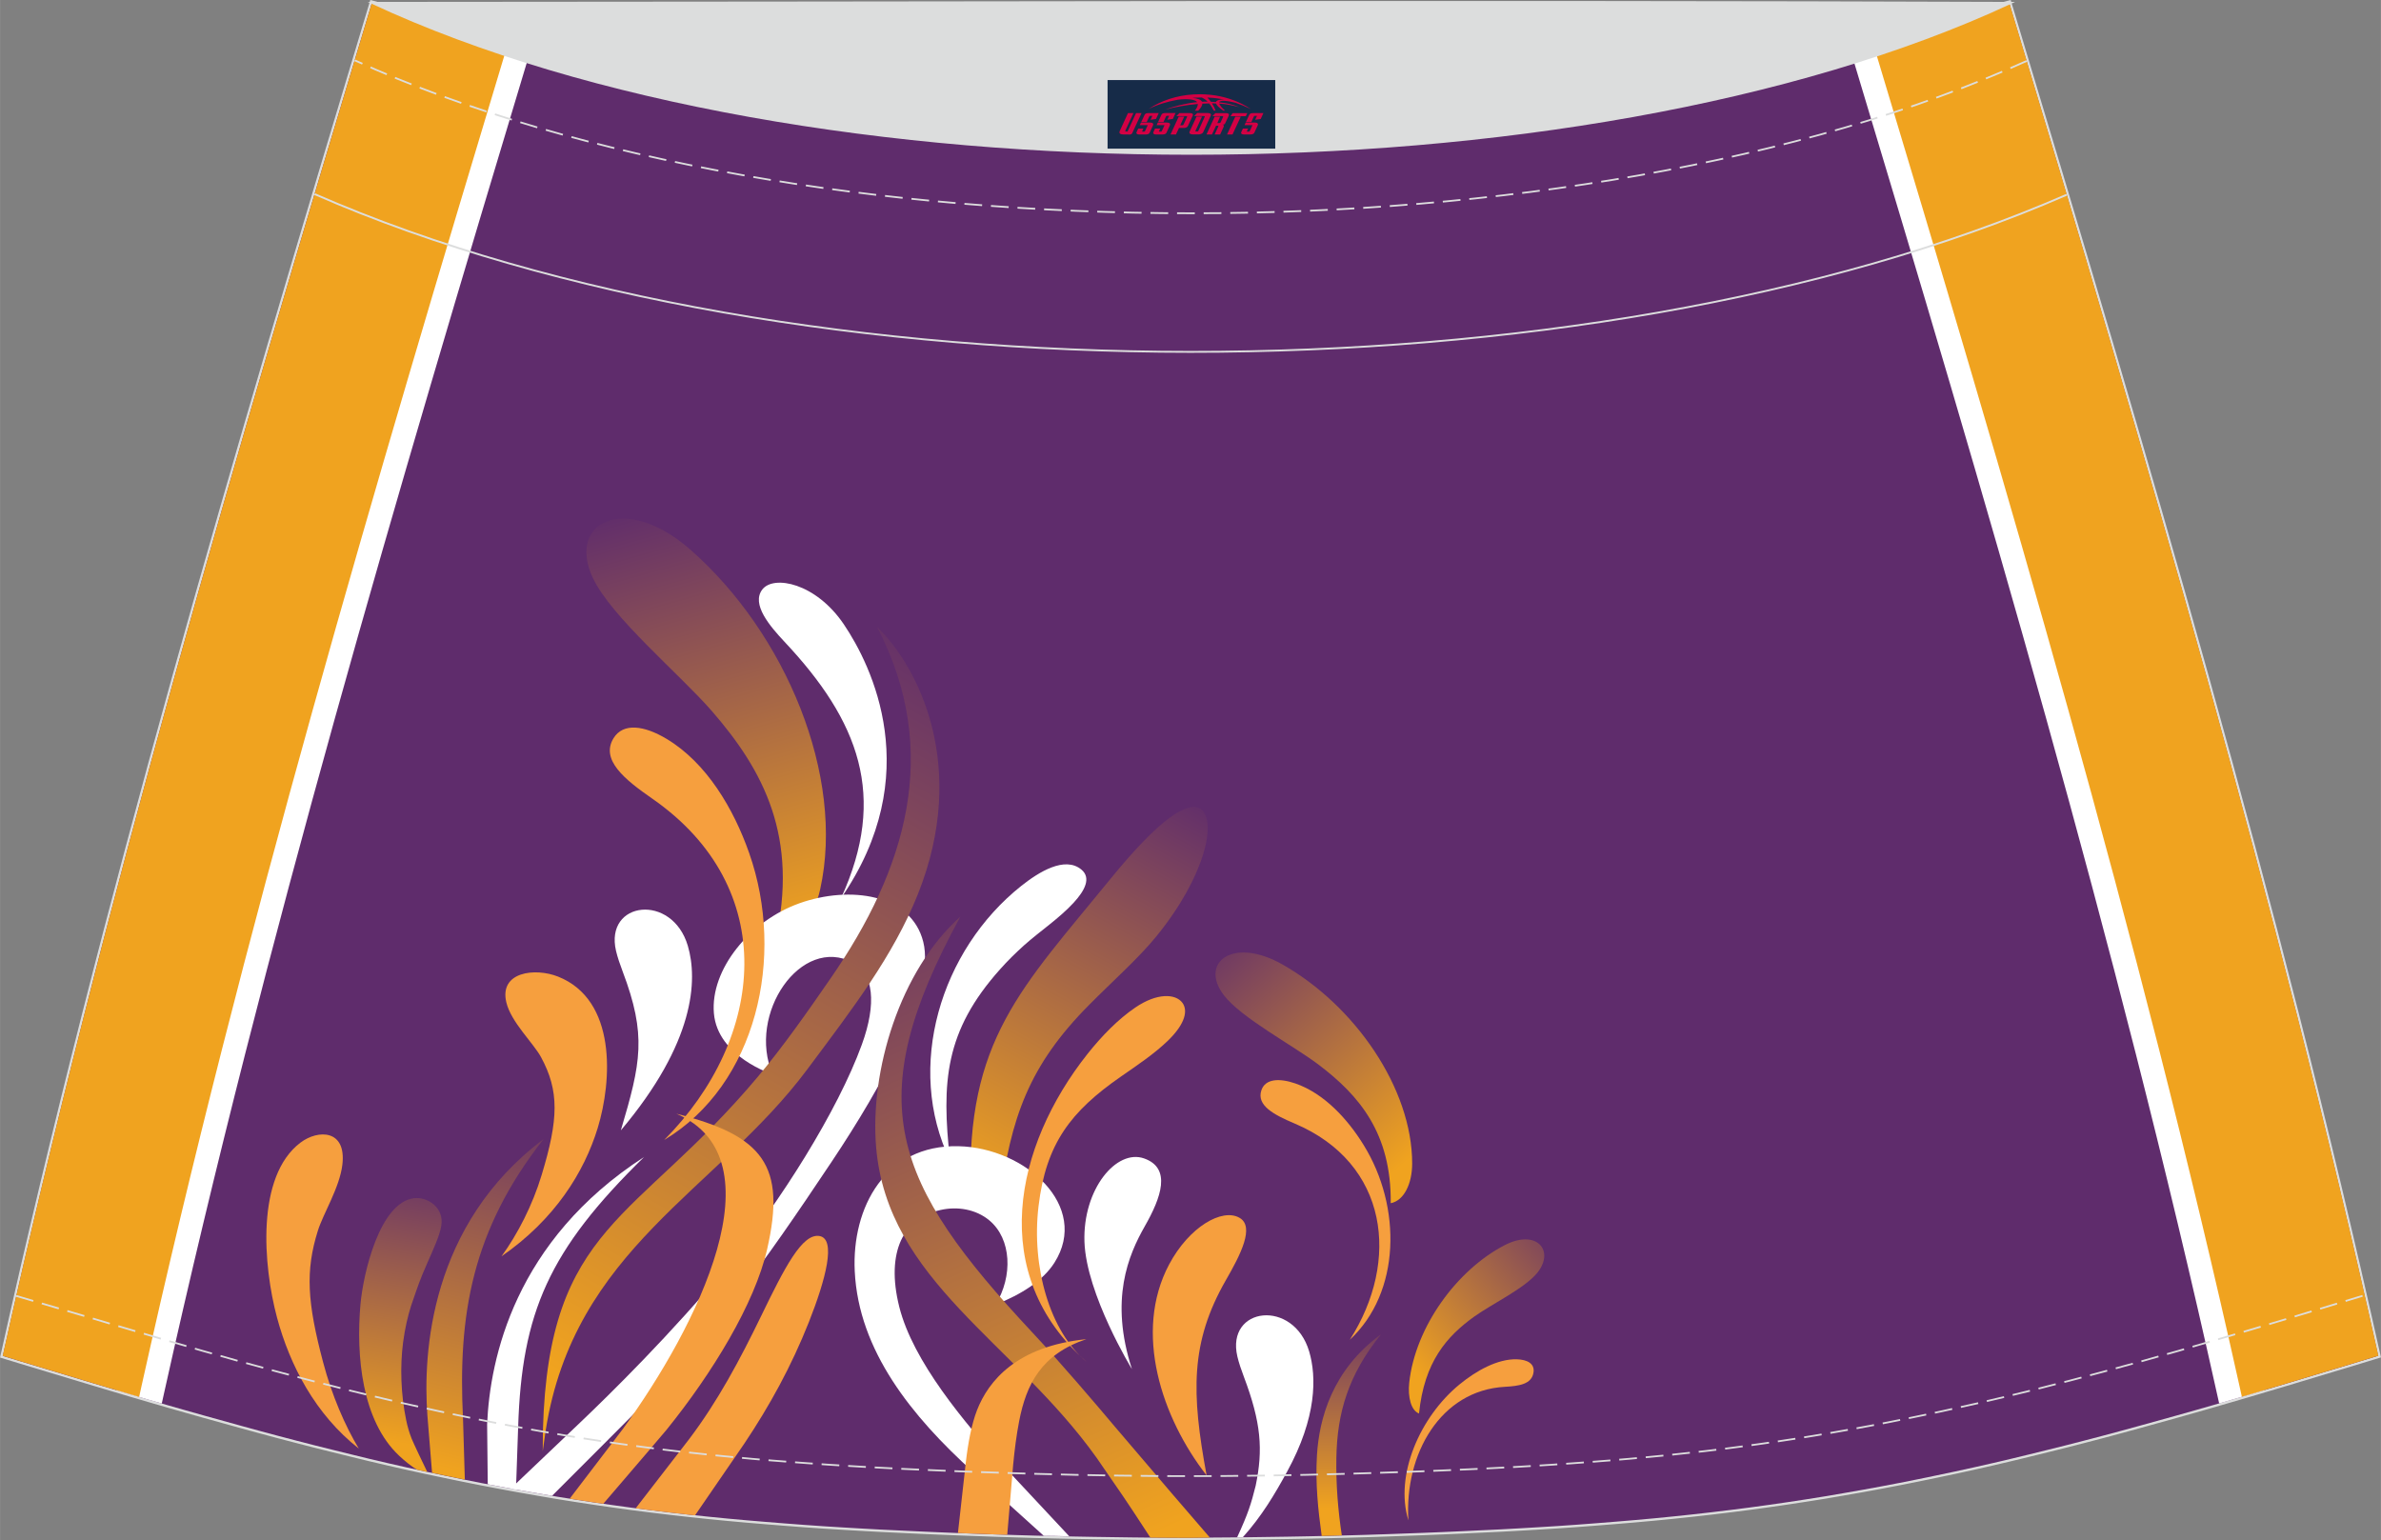 <?xml version="1.0" encoding="utf-8"?>
<!-- Generator: Adobe Illustrator 24.0.1, SVG Export Plug-In . SVG Version: 6.00 Build 0)  -->
<svg xmlns="http://www.w3.org/2000/svg" xmlns:xlink="http://www.w3.org/1999/xlink" version="1.1" id="图层_1" x="0px" y="0px" width="387.08px" height="250.4px" viewBox="0 0 340.8 220.47" enable-background="new 0 0 340.8 220.47" xml:space="preserve">
<rect x="0" y="0" width="340.8" height="220.47" fill="#808080" stroke="none"/>
<g>
	<g>
		<path fill="none" stroke="#DCDDDD" stroke-width="0.677" stroke-miterlimit="22.926" d="M170.4,220.13L170.4,220.13l-2.79-0.01    l-2.78-0.02l-2.78-0.03l-2.78-0.04l-2.78-0.04l-2.78-0.05l-2.78-0.06l-2.78-0.07l-2.78-0.08l-2.78-0.09l-2.78-0.1l-2.74-0.1    l-2.74-0.11l-2.74-0.12l-2.74-0.13l-2.74-0.13l-2.74-0.15l-2.74-0.16l-2.74-0.17l-2.74-0.19l-2.76-0.21l-2.75-0.22l-2.75-0.23    l-2.75-0.25l-2.75-0.27l-2.75-0.29l-2.74-0.31l-2.74-0.33l-2.74-0.35l-2.7-0.37l-2.7-0.39l-2.69-0.41l-2.69-0.43l-2.69-0.46    l-2.68-0.47l-2.68-0.49l-2.67-0.51l-2.66-0.53l-2.66-0.55l-2.66-0.56l-2.65-0.58l-2.65-0.6L53,208.85l-2.67-0.65l-2.64-0.65    l-2.65-0.66l-2.64-0.68l-2.64-0.69l-2.64-0.71l-2.63-0.72l-2.63-0.73l-2.63-0.73l-2.62-0.74l-2.63-0.75l-2.62-0.76l-2.62-0.77    l-2.62-0.78l-2.62-0.78l-2.62-0.79l-2.62-0.79l-2.62-0.79l-2.62-0.79l-2.62-0.8C14.95,128.57,33.66,65.4,53.23,0.41    c93.9,25.95,140.44,25.95,234.34,0c19.58,65,38.28,128.16,52.83,193.66l-2.62,0.8l-2.62,0.79l-2.62,0.79l-2.62,0.79l-2.62,0.79    l-2.62,0.78l-2.63,0.78l-2.62,0.77l-2.62,0.76l-2.62,0.75l-2.62,0.74l-2.63,0.73l-2.63,0.73l-2.63,0.72l-2.64,0.71l-2.64,0.69    l-2.64,0.68l-2.65,0.66l-2.64,0.65l-2.64,0.64l-2.64,0.62l-2.65,0.6l-2.65,0.58l-2.66,0.56l-2.66,0.55l-2.66,0.53l-2.67,0.51    l-2.68,0.49l-2.68,0.47l-2.69,0.46l-2.69,0.43l-2.69,0.41l-2.7,0.39l-2.7,0.37l-2.74,0.35l-2.74,0.33l-2.74,0.31l-2.75,0.29    l-2.75,0.27l-2.75,0.25l-2.75,0.23l-2.75,0.22l-2.76,0.21l-2.74,0.19l-2.74,0.17l-2.74,0.16l-2.74,0.15l-2.74,0.13l-2.74,0.13    l-2.74,0.12l-2.74,0.11l-2.74,0.1l-2.78,0.1l-2.78,0.09l-2.78,0.08l-2.78,0.07l-2.78,0.06l-2.78,0.05l-2.78,0.04l-2.78,0.04    l-2.78,0.03l-2.78,0.02L170.4,220.13L170.4,220.13z"/>
		<path fill-rule="evenodd" clip-rule="evenodd" fill="#5F2C6C" d="M170.4,220.13L170.4,220.13l-2.79-0.01l-2.78-0.02l-2.78-0.03    l-2.78-0.04l-2.78-0.04l-2.78-0.05l-2.78-0.06l-2.78-0.07l-2.78-0.08l-2.78-0.09l-2.78-0.1l-2.74-0.1l-2.74-0.11l-2.74-0.12    l-2.74-0.13l-2.74-0.13l-2.74-0.15l-2.74-0.16l-2.74-0.17l-2.74-0.19l-2.76-0.21l-2.75-0.22l-2.75-0.23l-2.75-0.25l-2.75-0.27    l-2.75-0.29l-2.74-0.31l-2.74-0.33l-2.74-0.35l-2.7-0.37l-2.7-0.39l-2.69-0.41l-2.69-0.43l-2.69-0.46l-2.68-0.47l-2.68-0.49    l-2.67-0.51l-2.66-0.53l-2.66-0.55l-2.66-0.56l-2.65-0.58l-2.65-0.6L53,208.85l-2.67-0.65l-2.64-0.65l-2.65-0.66l-2.64-0.68    l-2.64-0.69l-2.64-0.71l-2.63-0.72l-2.63-0.73l-2.63-0.73l-2.62-0.74l-2.63-0.75l-2.62-0.76l-2.62-0.77l-2.62-0.78l-2.62-0.78    l-2.62-0.79l-2.62-0.79l-2.62-0.79l-2.62-0.79l-2.62-0.8C14.95,128.57,33.66,65.4,53.23,0.41c93.9,25.95,140.44,25.95,234.34,0    c19.58,65,38.28,128.16,52.83,193.66l-2.62,0.8l-2.62,0.79l-2.62,0.79l-2.62,0.79l-2.62,0.79l-2.62,0.78l-2.63,0.78l-2.62,0.77    l-2.62,0.76l-2.62,0.75l-2.62,0.74l-2.63,0.73l-2.63,0.73l-2.63,0.72l-2.64,0.71l-2.64,0.69l-2.64,0.68l-2.65,0.66l-2.64,0.65    l-2.64,0.64l-2.64,0.62l-2.65,0.6l-2.65,0.58l-2.66,0.56l-2.66,0.55l-2.66,0.53l-2.67,0.51l-2.68,0.49l-2.68,0.47l-2.69,0.46    l-2.69,0.43l-2.69,0.41l-2.7,0.39l-2.7,0.37l-2.74,0.35l-2.74,0.33l-2.74,0.31l-2.75,0.29l-2.75,0.27l-2.75,0.25l-2.75,0.23    l-2.75,0.22l-2.76,0.21l-2.74,0.19l-2.74,0.17l-2.74,0.16l-2.74,0.15l-2.74,0.13l-2.74,0.13l-2.74,0.12l-2.74,0.11l-2.74,0.1    l-2.78,0.1l-2.78,0.09l-2.78,0.08l-2.78,0.07l-2.78,0.06l-2.78,0.05l-2.78,0.04l-2.78,0.04l-2.78,0.03l-2.78,0.02L170.4,220.13    L170.4,220.13z"/>
	</g>
	<g>
		<path fill-rule="evenodd" clip-rule="evenodd" fill="#FFFFFF" d="M76.16,6.45l-0.24,0.79c-9.62,31.93-19.15,63.85-27.99,95.57    c-8.91,31.97-17.22,64.08-24.41,96.42l-0.37,1.67l-1.81-0.52l-2.62-0.77L16.67,199l0.27-1.22c7.23-32.55,15.56-64.75,24.48-96.76    C50.41,68.76,59.9,37,69.44,5.32L69.6,4.8C71.81,5.36,74,5.92,76.16,6.45z"/>
		<path fill-rule="evenodd" clip-rule="evenodd" fill="#F0A31F" d="M72.88,5.63l-0.19,0.64C53.52,69.89,34.64,133.6,20.23,198.5    l-0.32,1.45l-1.19-0.35l-2.62-0.78l-2.62-0.78l-2.62-0.79l-2.62-0.79l-2.62-0.79L3,194.88l-2.62-0.8    C14.95,128.57,33.66,65.4,53.23,0.41C60.02,2.29,66.55,4.03,72.88,5.63z"/>
	</g>
	<g>
		
			<linearGradient id="SVGID_1_" gradientUnits="userSpaceOnUse" x1="93.978" y1="148.715" x2="111.591" y2="85.353" gradientTransform="matrix(1 0 0 -1 0 219.899)">
			<stop offset="0" style="stop-color:#5F2C6C"/>
			<stop offset="1" style="stop-color:#F0A31F"/>
		</linearGradient>
		<path fill-rule="evenodd" clip-rule="evenodd" fill="url(#SVGID_1_)" d="M110.95,134.79c3.44-14.97-1.67-24.51-9.08-33.03    c-4.56-5.24-14.38-13.43-17.02-19.04c-3.78-8.07,4.65-12.2,13.93-4.07c13.72,12.04,22.18,32.44,18.62,48.61    C116.46,131.54,113.95,134.82,110.95,134.79z"/>
		<path fill-rule="evenodd" clip-rule="evenodd" fill="#FFFFFF" d="M73.11,213.07l9.73-9.26c4.5-4.28,13.24-12.87,21.37-22.69    c7.45-8.99,15.74-22.22,19.14-31.58c2.17-5.94,1.64-10.22-1.22-11.74c-7.5-4-15.24,7.38-11.54,15.98c0,0-7.88-2.48-8.41-8.74    c-0.53-6.26,5.13-13.22,12.26-15.75c7.13-2.53,15.98-1.39,17.71,5.54c1.74,6.93-5.9,20.66-13.1,31.44    c-10.03,15.02-16.96,24.88-31.09,38.89l-8.94,8.95l-2.05-0.35l-2.68-0.47L73.11,213.07z"/>
		
			<linearGradient id="SVGID_2_" gradientUnits="userSpaceOnUse" x1="139.027" y1="129.182" x2="79.325" y2="23.731" gradientTransform="matrix(1 0 0 -1 0 219.899)">
			<stop offset="0" style="stop-color:#5F2C6C"/>
			<stop offset="1" style="stop-color:#F0A31F"/>
		</linearGradient>
		<path fill-rule="evenodd" clip-rule="evenodd" fill="url(#SVGID_2_)" d="M125.53,89.73c9.34,17.92,4.07,34.82-6.63,50.29    c-3.35,4.85-6.74,9.7-10.44,14.12c-17.41,20.75-29.92,21.14-30.75,50.49c-0.01,0.22-0.02,2.88-0.03,3.11    c0.14-0.99,0.27-1.99,0.42-2.97c4.07-25.99,24.48-34.3,37.46-51.72c6.55-8.79,12.27-16.18,15.82-25.06    C138.7,109.66,131.42,95.38,125.53,89.73z"/>
		<path fill-rule="evenodd" clip-rule="evenodd" fill="#FFFFFF" d="M92.19,165.61c-13.67,13.37-17.51,22.28-18.03,38.68l-0.31,8.92    l-2.24-0.41l-1.8-0.34c-0.05-3.89-0.1-8.4-0.09-8.59C70.12,194.47,73.66,177.59,92.19,165.61z"/>
		
			<linearGradient id="SVGID_3_" gradientUnits="userSpaceOnUse" x1="75.613" y1="65.944" x2="61.889" y2="10.13" gradientTransform="matrix(1 0 0 -1 0 219.899)">
			<stop offset="0" style="stop-color:#5F2C6C"/>
			<stop offset="1" style="stop-color:#F0A31F"/>
		</linearGradient>
		<path fill-rule="evenodd" clip-rule="evenodd" fill="url(#SVGID_3_)" d="M77.79,163.06c-10.25,13.06-12.27,25.17-11.52,40.04    c0.01,0.27,0.14,4.77,0.26,8.7l-0.24-0.05l-2.66-0.55l-1.79-0.38c-0.3-3.67-0.65-7.97-0.67-8.21    C60.52,193.68,61.52,175.31,77.79,163.06z"/>
		<path fill-rule="evenodd" clip-rule="evenodd" fill="#F69F3E" d="M90.98,215.9c3.42-4.42,7.39-9.55,7.67-9.92    c4.13-5.47,7.26-11.36,10.29-17.6c3.33-6.86,5.88-11.92,8.38-11.45c2.38,0.45,0.89,6.16-1.55,12.33    c-2.52,6.35-5.62,11.97-9.23,17.37c-0.33,0.49-3.75,5.47-7.06,10.28l-0.82-0.09l-2.74-0.31l-2.74-0.33L90.98,215.9z"/>
		<path fill-rule="evenodd" clip-rule="evenodd" fill="#FFFFFF" d="M120.38,128.56c6.7-14.64,2.54-25.37-8.08-36.68    c-2.09-2.23-4.81-5.39-3.19-7.5c1.62-2.11,7.67-0.94,11.67,4.99C124.78,95.29,132.51,110.97,120.38,128.56z"/>
		<path fill-rule="evenodd" clip-rule="evenodd" fill="#FFFFFF" d="M88.86,161.8c2.89-9.71,3.72-13.6,0.25-22.77    c-0.38-1.01-0.72-1.99-0.94-2.92c-1.67-7.14,8.04-8.31,10.28-0.72C99.89,140.29,99.46,149.24,88.86,161.8z"/>
		<path fill-rule="evenodd" clip-rule="evenodd" fill="#F69F3E" d="M71.78,179.83c2.3-3.17,4.44-7.3,5.76-11.69    c2.41-7.95,2.52-11.99-0.11-16.83c-1.12-2.05-4.28-4.99-4.96-7.83c-1.05-4.39,4.12-4.99,7.4-3.69c8.4,3.33,7.76,14.87,5.68,21.67    C83.61,167.8,79.4,174.56,71.78,179.83z"/>
		
			<linearGradient id="SVGID_4_" gradientUnits="userSpaceOnUse" x1="170.125" y1="107.368" x2="138.787" y2="49.953" gradientTransform="matrix(1 0 0 -1 0 219.899)">
			<stop offset="0" style="stop-color:#5F2C6C"/>
			<stop offset="1" style="stop-color:#F0A31F"/>
		</linearGradient>
		<path fill-rule="evenodd" clip-rule="evenodd" fill="url(#SVGID_4_)" d="M138.95,170.53c-0.7-21.68,7.28-29.11,20-44.73    c6.98-8.57,11.05-11.23,12.89-10.01c2.39,1.59,0.73,9.6-6.36,18.28c-2.52,3.09-6.15,6.3-9.56,9.74    c-8.64,8.69-11.27,16.14-12.83,28.24L138.95,170.53z"/>
		<path fill-rule="evenodd" clip-rule="evenodd" fill="#FFFFFF" d="M149.4,219.84c-4.55-4.11-9.85-8.9-10.16-9.18    c-8.71-7.91-16.35-17.3-16.9-28.7c-0.44-9.11,4.36-18.14,14.86-17.89c9.58,0.22,18.86,8.59,13.72,16.68    c-1.65,2.59-4.72,4.52-8.42,6c2.5-4.07,2.29-9.41-0.89-12.06c-3.85-3.21-10.6-1.73-12.67,2.91c-1.02,2.28-1.24,5.44-0.22,9.49    c1.95,7.74,9.22,16.46,15.36,23.22c0.26,0.28,4.87,5.22,8.97,9.6l-2.09-0.05L149.4,219.84z"/>
		<path fill-rule="evenodd" clip-rule="evenodd" fill="#FFFFFF" d="M135.98,166.1c-6.45-13.32-1.38-30.1,10.21-39.3    c2.47-1.96,6.22-4.31,8.6-2.32c1.41,1.18,0.51,2.97-1.12,4.74c-2.07,2.25-4.79,4.04-7.1,6.1c-1.11,1-2.3,2.15-3.45,3.45    C135.25,147.59,134.73,154.86,135.98,166.1z"/>
		<path fill-rule="evenodd" clip-rule="evenodd" fill="#F69F3E" d="M155.53,194.94c-14.32-12.51-10.3-30.93,0.12-44.07    c2.1-2.65,4.43-5,6.82-6.63c3.13-2.15,5.79-2.02,6.77-0.7c0.78,1.05,0.5,2.93-2.07,5.42c-1.95,1.89-4.34,3.48-6.7,5.12    c-7.23,5.01-10.76,9.64-11.82,18.57C147.6,181.39,150.29,190.62,155.53,194.94z"/>
		
			<linearGradient id="SVGID_5_" gradientUnits="userSpaceOnUse" x1="119.493" y1="97.215" x2="162.726" y2="-0.917" gradientTransform="matrix(1 0 0 -1 0 219.899)">
			<stop offset="0" style="stop-color:#5F2C6C"/>
			<stop offset="1" style="stop-color:#F0A31F"/>
		</linearGradient>
		<path fill-rule="evenodd" clip-rule="evenodd" fill="url(#SVGID_5_)" d="M173.17,220.09c-2.11-2.44-4.23-4.91-5.29-6.14    c-3.7-4.33-7.75-9.08-8.2-9.61c-2.93-3.48-7.86-9.27-11.91-13.6c-20.1-21.53-24.8-33.01-10.31-59.53    c-8.66,7.71-12.98,22.09-12.06,33c1.62,19.15,19.67,27.79,31.57,44.47c0.29,0.4,2.03,2.94,3.75,5.45    c0.73,1.06,2.34,3.51,3.94,5.97h0.17l2.78,0.02l2.79,0.01l0,0l0,0L173.17,220.09z"/>
		<path fill-rule="evenodd" clip-rule="evenodd" fill="#FFFFFF" d="M162.02,195.98c0,0-6.54-10.7-6.8-18.23    c-0.25-7.54,4.59-13.33,8.54-11.93c3.95,1.39,2.44,5.6,0.1,9.7C161.52,179.63,158.78,186.02,162.02,195.98z"/>
		<path fill-rule="evenodd" clip-rule="evenodd" fill="#F69F3E" d="M172.71,211.2c-6.45-8.27-10.51-20.51-5.38-30.19    c2.88-5.42,7.6-8.1,10.07-6.7c2.25,1.26,0.14,5.33-1.94,8.94C170.35,192.16,170.52,199.42,172.71,211.2z"/>
		<path fill-rule="evenodd" clip-rule="evenodd" fill="#F69F3E" d="M155.49,191.69c-6.46,2.16-8.6,6.48-9.62,11.75    c-0.39,2.02-0.65,4.1-0.85,6.19c-0.04,0.44-0.49,5.7-0.85,10.06l-1.55-0.05l-2.78-0.1l-2.73-0.1c0.5-4.52,1.06-9.52,1.12-10.04    c0.32-2.82,0.83-5.53,1.61-7.54C141.48,197.65,145.54,192.69,155.49,191.69z"/>
		<path fill-rule="evenodd" clip-rule="evenodd" fill="#F69F3E" d="M95.06,163.18c14.53-14.62,16.65-36.12-1.7-48.86    c-3.95-2.74-7.42-5.55-5.56-8.63c1.39-2.3,4.44-1.83,7.62,0.08c5.71,3.42,9.59,10,11.81,16.34    C112.45,136.94,108.29,155.26,95.06,163.18z"/>
		<path fill-rule="evenodd" clip-rule="evenodd" fill="#F69F3E" d="M96.81,159.42c15,6.48,3.02,30.44-7.65,45.11    c-0.22,0.3-4.18,5.48-7.62,9.99l0.81,0.13l2.69,0.41l1.31,0.19c4.09-4.77,8.66-10.1,9.02-10.55c6.6-8.16,12.65-18.09,14.43-25.88    C112.54,166.86,109.27,162.57,96.81,159.42z"/>
		<path fill-rule="evenodd" clip-rule="evenodd" fill="#FFFFFF" d="M179.73,212.66c1.08-5.18,0.78-9.03-1.68-15.56    c-0.38-1.01-0.72-1.99-0.94-2.92c-1.67-7.14,8.04-8.31,10.28-0.72c1.06,3.6,1.11,9.4-3.17,17.21c-1.73,3.16-3.59,6.33-6.33,9.37    l-0.81,0.01C178.65,216.64,179.07,215.3,179.73,212.66z"/>
		
			<linearGradient id="SVGID_6_" gradientUnits="userSpaceOnUse" x1="172.431" y1="88.018" x2="201.939" y2="54.164" gradientTransform="matrix(1 0 0 -1 0 219.899)">
			<stop offset="0" style="stop-color:#5F2C6C"/>
			<stop offset="1" style="stop-color:#F0A31F"/>
		</linearGradient>
		<path fill-rule="evenodd" clip-rule="evenodd" fill="url(#SVGID_6_)" d="M199.06,172.23c0.1-10.01-4.48-15.42-10.39-19.88    c-3.64-2.74-11.04-6.67-13.5-9.9c-3.54-4.65,1.26-8.4,8.31-4.44c10.42,5.87,18.66,17.77,18.65,28.56    C202.12,169.42,200.98,171.85,199.06,172.23z"/>
		<path fill-rule="evenodd" clip-rule="evenodd" fill="#F69F3E" d="M193.2,191.78c7.22-11.26,5.57-25.26-7.9-30.96    c-2.9-1.23-5.5-2.56-4.75-4.77c0.56-1.65,2.57-1.75,4.87-0.96c4.12,1.43,7.5,5.11,9.8,8.87    C200.62,172.72,200.53,184.97,193.2,191.78z"/>
		
			<linearGradient id="SVGID_7_" gradientUnits="userSpaceOnUse" x1="193.053" y1="33.085" x2="193.053" y2="3.99" gradientTransform="matrix(1 0 0 -1 0 219.899)">
			<stop offset="0" style="stop-color:#5F2C6C"/>
			<stop offset="1" style="stop-color:#F0A31F"/>
		</linearGradient>
		<path fill-rule="evenodd" clip-rule="evenodd" fill="url(#SVGID_7_)" d="M197.68,190.99c-4.74,5.84-6.28,11.32-6.4,17.62    c-0.07,3.95,0.24,7.62,0.78,11.17l-2.17,0.06l-0.71,0.02c-0.52-3.76-0.92-7.53-0.68-11.55    C188.8,203.17,190.66,196.08,197.68,190.99z"/>
		
			<linearGradient id="SVGID_8_" gradientUnits="userSpaceOnUse" x1="61.556" y1="54.481" x2="55.151" y2="13.612" gradientTransform="matrix(1 0 0 -1 0 219.899)">
			<stop offset="0" style="stop-color:#5F2C6C"/>
			<stop offset="1" style="stop-color:#F0A31F"/>
		</linearGradient>
		<path fill-rule="evenodd" clip-rule="evenodd" fill="url(#SVGID_8_)" d="M61.15,210.69c-0.45-0.9-2.01-4.19-2.24-4.77    c-0.33-0.86-0.6-1.75-0.78-2.66c-0.76-3.66-0.89-7.64-0.44-11.1c0.26-1.97,0.67-3.76,1.14-5.23c0.39-1.11,0.99-2.97,1.62-4.49    c0.89-2.14,1.91-4.24,2.4-5.76c0.16-0.51,0.27-0.93,0.31-1.24c0.43-2.57-1.96-4.16-3.89-3.93c-4.92,0.57-7.29,10.77-7.68,15.2    c-0.65,7.4,0.21,16.65,5.52,21.65c0.85,0.8,1.78,1.54,2.56,2.01l1.3,0.29L61.15,210.69z"/>
		
			<linearGradient id="SVGID_9_" gradientUnits="userSpaceOnUse" x1="227.648" y1="46.121" x2="202.258" y2="23.932" gradientTransform="matrix(1 0 0 -1 0 219.899)">
			<stop offset="0" style="stop-color:#5F2C6C"/>
			<stop offset="1" style="stop-color:#F0A31F"/>
		</linearGradient>
		<path fill-rule="evenodd" clip-rule="evenodd" fill="url(#SVGID_9_)" d="M203.11,202.33c0.75-7.41,3.98-11.06,7.93-13.89    c2.43-1.74,7.25-4.06,9.01-6.26c2.53-3.16-0.08-6.32-4.69-3.94c-6.81,3.52-12.78,11.68-13.65,19.66    C201.48,200.01,201.98,201.9,203.11,202.33z"/>
		<path fill-rule="evenodd" clip-rule="evenodd" fill="#F69F3E" d="M201.59,217.63c-0.59-9.49,4.59-18.62,13.82-19.12    c1.99-0.11,3.84-0.36,4.09-2.06c0.19-1.27-0.9-1.84-2.42-1.88c-2.72-0.06-5.73,1.6-8.15,3.58    C203.26,202.78,199.59,211.15,201.59,217.63z"/>
		<path fill-rule="evenodd" clip-rule="evenodd" fill="#F69F3E" d="M51.35,207.35c-1.96-3.25-3.85-7.6-5.1-12.33    c-2.28-8.59-2.57-13.1-0.75-18.88c0.77-2.45,3.11-6.15,3.5-9.43c0.6-5.06-3.48-5.05-5.99-3.16c-6.42,4.84-5.34,17.68-3.37,25.03    C41.48,195.43,45.12,202.45,51.35,207.35z"/>
	</g>
	<path fill-rule="evenodd" clip-rule="evenodd" fill="#FFFFFF" d="M264.64,6.45l0.24,0.79c9.62,31.93,19.15,63.85,27.99,95.57   c8.91,31.97,17.22,64.08,24.4,96.42l0.37,1.66l1.81-0.53l2.62-0.77l2.05-0.61l-0.27-1.21c-7.23-32.55-15.56-64.75-24.48-96.76   c-8.99-32.26-18.48-64.02-28.02-95.7l-0.16-0.52C268.99,5.36,266.81,5.92,264.64,6.45z"/>
	<path fill-rule="evenodd" clip-rule="evenodd" fill="#F0A31F" d="M267.93,5.63l0.19,0.64c19.16,63.61,38.04,127.33,52.45,192.22   l0.32,1.44l1.19-0.35l2.63-0.78l2.62-0.78l2.62-0.79l2.62-0.79l2.62-0.79l2.62-0.79l2.62-0.8C325.88,128.56,307.17,65.4,287.6,0.4   C280.79,2.29,274.26,4.03,267.93,5.63z"/>
	<path fill="none" stroke="#DCDDDD" stroke-width="0.269" stroke-miterlimit="22.926" d="M295.81,27.88   c-68.77,30.01-182.12,29.99-250.79-0.1"/>
	<path fill="none" stroke="#DCDDDD" stroke-width="0.254" stroke-miterlimit="22.926" stroke-dasharray="2.539,1.27" d="   M290.08,8.73c-64.06,29.1-175.37,29.06-239.32-0.1"/>
	
		<polyline fill="none" stroke="#DCDDDD" stroke-width="0.254" stroke-miterlimit="22.926" stroke-dasharray="2.539,1.27" points="   2.32,185.5 13.41,188.77 16.01,189.55 18.61,190.32 21.22,191.09 23.82,191.86 26.42,192.61 29.01,193.37 31.62,194.1    34.21,194.84 36.82,195.55 39.43,196.27 42.03,196.96 44.63,197.65 47.24,198.31 49.84,198.98 52.42,199.61 55.02,200.23    57.61,200.84 60.21,201.42 62.81,202 65.41,202.55 68.01,203.09 70.62,203.61 73.23,204.11 75.84,204.59 78.45,205.05 81.08,205.5    83.69,205.92 86.31,206.32 88.93,206.7 91.56,207.06 94.23,207.41 96.91,207.73 99.59,208.02 102.26,208.31 104.96,208.57    107.66,208.82 110.35,209.05 113.06,209.26 115.77,209.46 118.46,209.65 121.16,209.82 123.86,209.98 126.54,210.12 129.25,210.26    131.96,210.38 134.68,210.5 137.39,210.61 140.12,210.71 142.87,210.8 145.63,210.89 148.38,210.97 151.14,211.04 153.89,211.11    156.64,211.16 159.39,211.21 162.14,211.24 164.89,211.27 167.65,211.29 173.15,211.29 175.88,211.27 178.63,211.24 181.38,211.21    184.13,211.16 186.88,211.11 189.63,211.04 192.39,210.97 195.14,210.89 197.9,210.8 200.65,210.71 203.38,210.61 206.09,210.5    208.81,210.38 211.51,210.26 214.22,210.12 216.94,209.98 219.64,209.82 222.33,209.65 225.03,209.46 227.74,209.26 230.44,209.05    233.14,208.82 235.84,208.57 238.53,208.31 241.21,208.02 243.89,207.73 246.57,207.41 249.24,207.06 251.86,206.7 254.49,206.32    257.11,205.92 259.72,205.5 262.35,205.05 264.95,204.59 267.57,204.11 270.18,203.61 272.78,203.09 275.39,202.55 277.99,202    280.59,201.42 283.19,200.84 285.77,200.23 288.37,199.61 290.96,198.98 293.56,198.31 296.17,197.65 298.77,196.96 301.36,196.27    303.95,195.56 306.55,194.85 309.15,194.11 311.76,193.38 314.35,192.62 316.96,191.86 319.56,191.1 322.17,190.33 324.77,189.55    327.38,188.77 338.45,185.4  "/>
	
		<path fill-rule="evenodd" clip-rule="evenodd" fill="#DCDDDD" stroke="#DCDDDD" stroke-width="0.269" stroke-miterlimit="22.926" d="   M287.83,0.41c-61.9,28.81-172.7,28.81-234.6,0C131.44,0.39,209.61,0.12,287.83,0.41z"/>
	
</g>
<g id="tag_logo">
	<rect y="11.46" fill="#162B48" width="24" height="9.818" x="158.53"/>
	<g>
		<path fill="#D30044" d="M174.49,14.65l0.005-0.011c0.131-0.311,1.085-0.262,2.351,0.071c0.715,0.24,1.44,0.54,2.193,0.9    c-0.218-0.147-0.447-0.289-0.682-0.42l0.011,0.005l-0.011-0.005c-1.478-0.845-3.218-1.418-5.1-1.62    c-1.282-0.115-1.658-0.082-2.411-0.055c-2.449,0.142-4.68,0.905-6.458,2.095c1.26-0.638,2.722-1.075,4.195-1.336    c1.467-0.18,2.476-0.033,2.771,0.344c-1.691,0.175-3.469,0.633-4.555,1.075c1.156-0.338,2.967-0.665,4.647-0.813    c0.016,0.251-0.115,0.567-0.415,0.96h0.475c0.376-0.382,0.584-0.725,0.595-1.004c0.333-0.022,0.66-0.033,0.971-0.033    C173.32,15.09,173.53,15.44,173.73,15.83h0.262c-0.125-0.344-0.295-0.687-0.518-1.036c0.207,0,0.393,0.005,0.567,0.011    c0.104,0.267,0.496,0.66,1.058,1.025h0.245c-0.442-0.365-0.753-0.753-0.835-1.004c1.047,0.065,1.696,0.224,2.885,0.513    C176.31,14.91,175.57,14.74,174.49,14.65z M172.05,14.56c-0.164-0.295-0.655-0.485-1.402-0.551    c0.464-0.033,0.922-0.055,1.364-0.055c0.311,0.147,0.589,0.344,0.84,0.589C172.59,14.54,172.32,14.55,172.05,14.56z M174.03,14.61c-0.224-0.016-0.458-0.027-0.715-0.044c-0.147-0.202-0.311-0.398-0.502-0.6c0.082,0,0.164,0.005,0.24,0.011    c0.72,0.033,1.429,0.125,2.138,0.273C174.52,14.21,174.14,14.37,174.03,14.61z"/>
		<path fill="#D30044" d="M161.45,16.19L160.28,18.74C160.1,19.11,160.37,19.25,160.85,19.25l0.873,0.005    c0.115,0,0.251-0.049,0.327-0.175l1.342-2.891H162.61L161.39,18.82H161.22c-0.147,0-0.185-0.033-0.147-0.125l1.156-2.504H161.45L161.45,16.19z M163.31,17.54h1.271c0.36,0,0.584,0.125,0.442,0.425L164.55,19C164.45,19.22,164.18,19.25,163.95,19.25H163.03c-0.267,0-0.442-0.136-0.349-0.333l0.235-0.513h0.742L163.48,18.78C163.46,18.83,163.5,18.84,163.56,18.84h0.18    c0.082,0,0.125-0.016,0.147-0.071l0.376-0.813c0.011-0.022,0.011-0.044-0.055-0.044H163.14L163.31,17.54L163.31,17.54z M164.13,17.47h-0.78l0.475-1.025c0.098-0.218,0.338-0.256,0.578-0.256H165.85L165.46,17.03L164.68,17.15l0.262-0.562H164.65c-0.082,0-0.12,0.016-0.147,0.071L164.13,17.47L164.13,17.47z M165.72,17.54L165.55,17.91h1.069c0.06,0,0.06,0.016,0.049,0.044    L166.29,18.77C166.27,18.82,166.23,18.84,166.15,18.84H165.97c-0.055,0-0.104-0.011-0.082-0.06l0.175-0.376H165.32L165.09,18.92C164.99,19.11,165.17,19.25,165.44,19.25h0.916c0.24,0,0.502-0.033,0.605-0.251l0.475-1.031c0.142-0.3-0.082-0.425-0.442-0.425H165.72L165.72,17.54z M166.53,17.47l0.371-0.818c0.022-0.055,0.06-0.071,0.147-0.071h0.295L167.08,17.14l0.791-0.115l0.387-0.845H166.81c-0.24,0-0.48,0.038-0.578,0.256L165.76,17.47L166.53,17.47L166.53,17.47z M168.93,17.93h0.278c0.087,0,0.153-0.022,0.202-0.115    l0.496-1.075c0.033-0.076-0.011-0.12-0.125-0.12H168.38l0.431-0.431h1.522c0.355,0,0.485,0.153,0.393,0.355l-0.676,1.445    c-0.06,0.125-0.175,0.333-0.644,0.327l-0.649-0.005L168.32,19.25H167.54l1.178-2.558h0.785L168.93,17.93L168.93,17.93z     M171.52,18.74c-0.022,0.049-0.06,0.076-0.142,0.076h-0.191c-0.082,0-0.109-0.027-0.082-0.076l0.944-2.051h-0.785l-0.987,2.138    c-0.125,0.273,0.115,0.415,0.453,0.415h0.72c0.327,0,0.649-0.071,0.769-0.322l1.085-2.384c0.093-0.202-0.06-0.355-0.415-0.355    h-1.533l-0.431,0.431h1.38c0.115,0,0.164,0.033,0.131,0.104L171.52,18.74L171.52,18.74z M174.24,17.61h0.278    c0.087,0,0.158-0.022,0.202-0.115l0.344-0.753c0.033-0.076-0.011-0.12-0.125-0.12h-1.402l0.425-0.431h1.527    c0.355,0,0.485,0.153,0.393,0.355l-0.529,1.124c-0.044,0.093-0.147,0.18-0.393,0.18c0.224,0.011,0.256,0.158,0.175,0.327    l-0.496,1.075h-0.785l0.54-1.167c0.022-0.055-0.005-0.087-0.104-0.087h-0.235L173.47,19.25h-0.785l1.178-2.558h0.785L174.24,17.61L174.24,17.61z M176.81,16.7L175.63,19.25h0.785l1.184-2.558H176.81L176.81,16.7z M178.32,16.63l0.202-0.431h-2.1l-0.295,0.431    H178.32L178.32,16.63z M178.3,17.54h1.271c0.36,0,0.584,0.125,0.442,0.425l-0.475,1.031c-0.104,0.218-0.371,0.251-0.605,0.251    h-0.916c-0.267,0-0.442-0.136-0.349-0.333l0.235-0.513h0.742L178.47,18.78c-0.022,0.049,0.022,0.06,0.082,0.06h0.18    c0.082,0,0.125-0.016,0.147-0.071l0.376-0.813c0.011-0.022,0.011-0.044-0.049-0.044h-1.069L178.3,17.54L178.3,17.54z     M179.11,17.47H178.33l0.475-1.025c0.098-0.218,0.338-0.256,0.578-0.256h1.451l-0.387,0.845l-0.791,0.115l0.262-0.562h-0.295    c-0.082,0-0.12,0.016-0.147,0.071L179.11,17.47z"/>
	</g>
</g>
</svg>